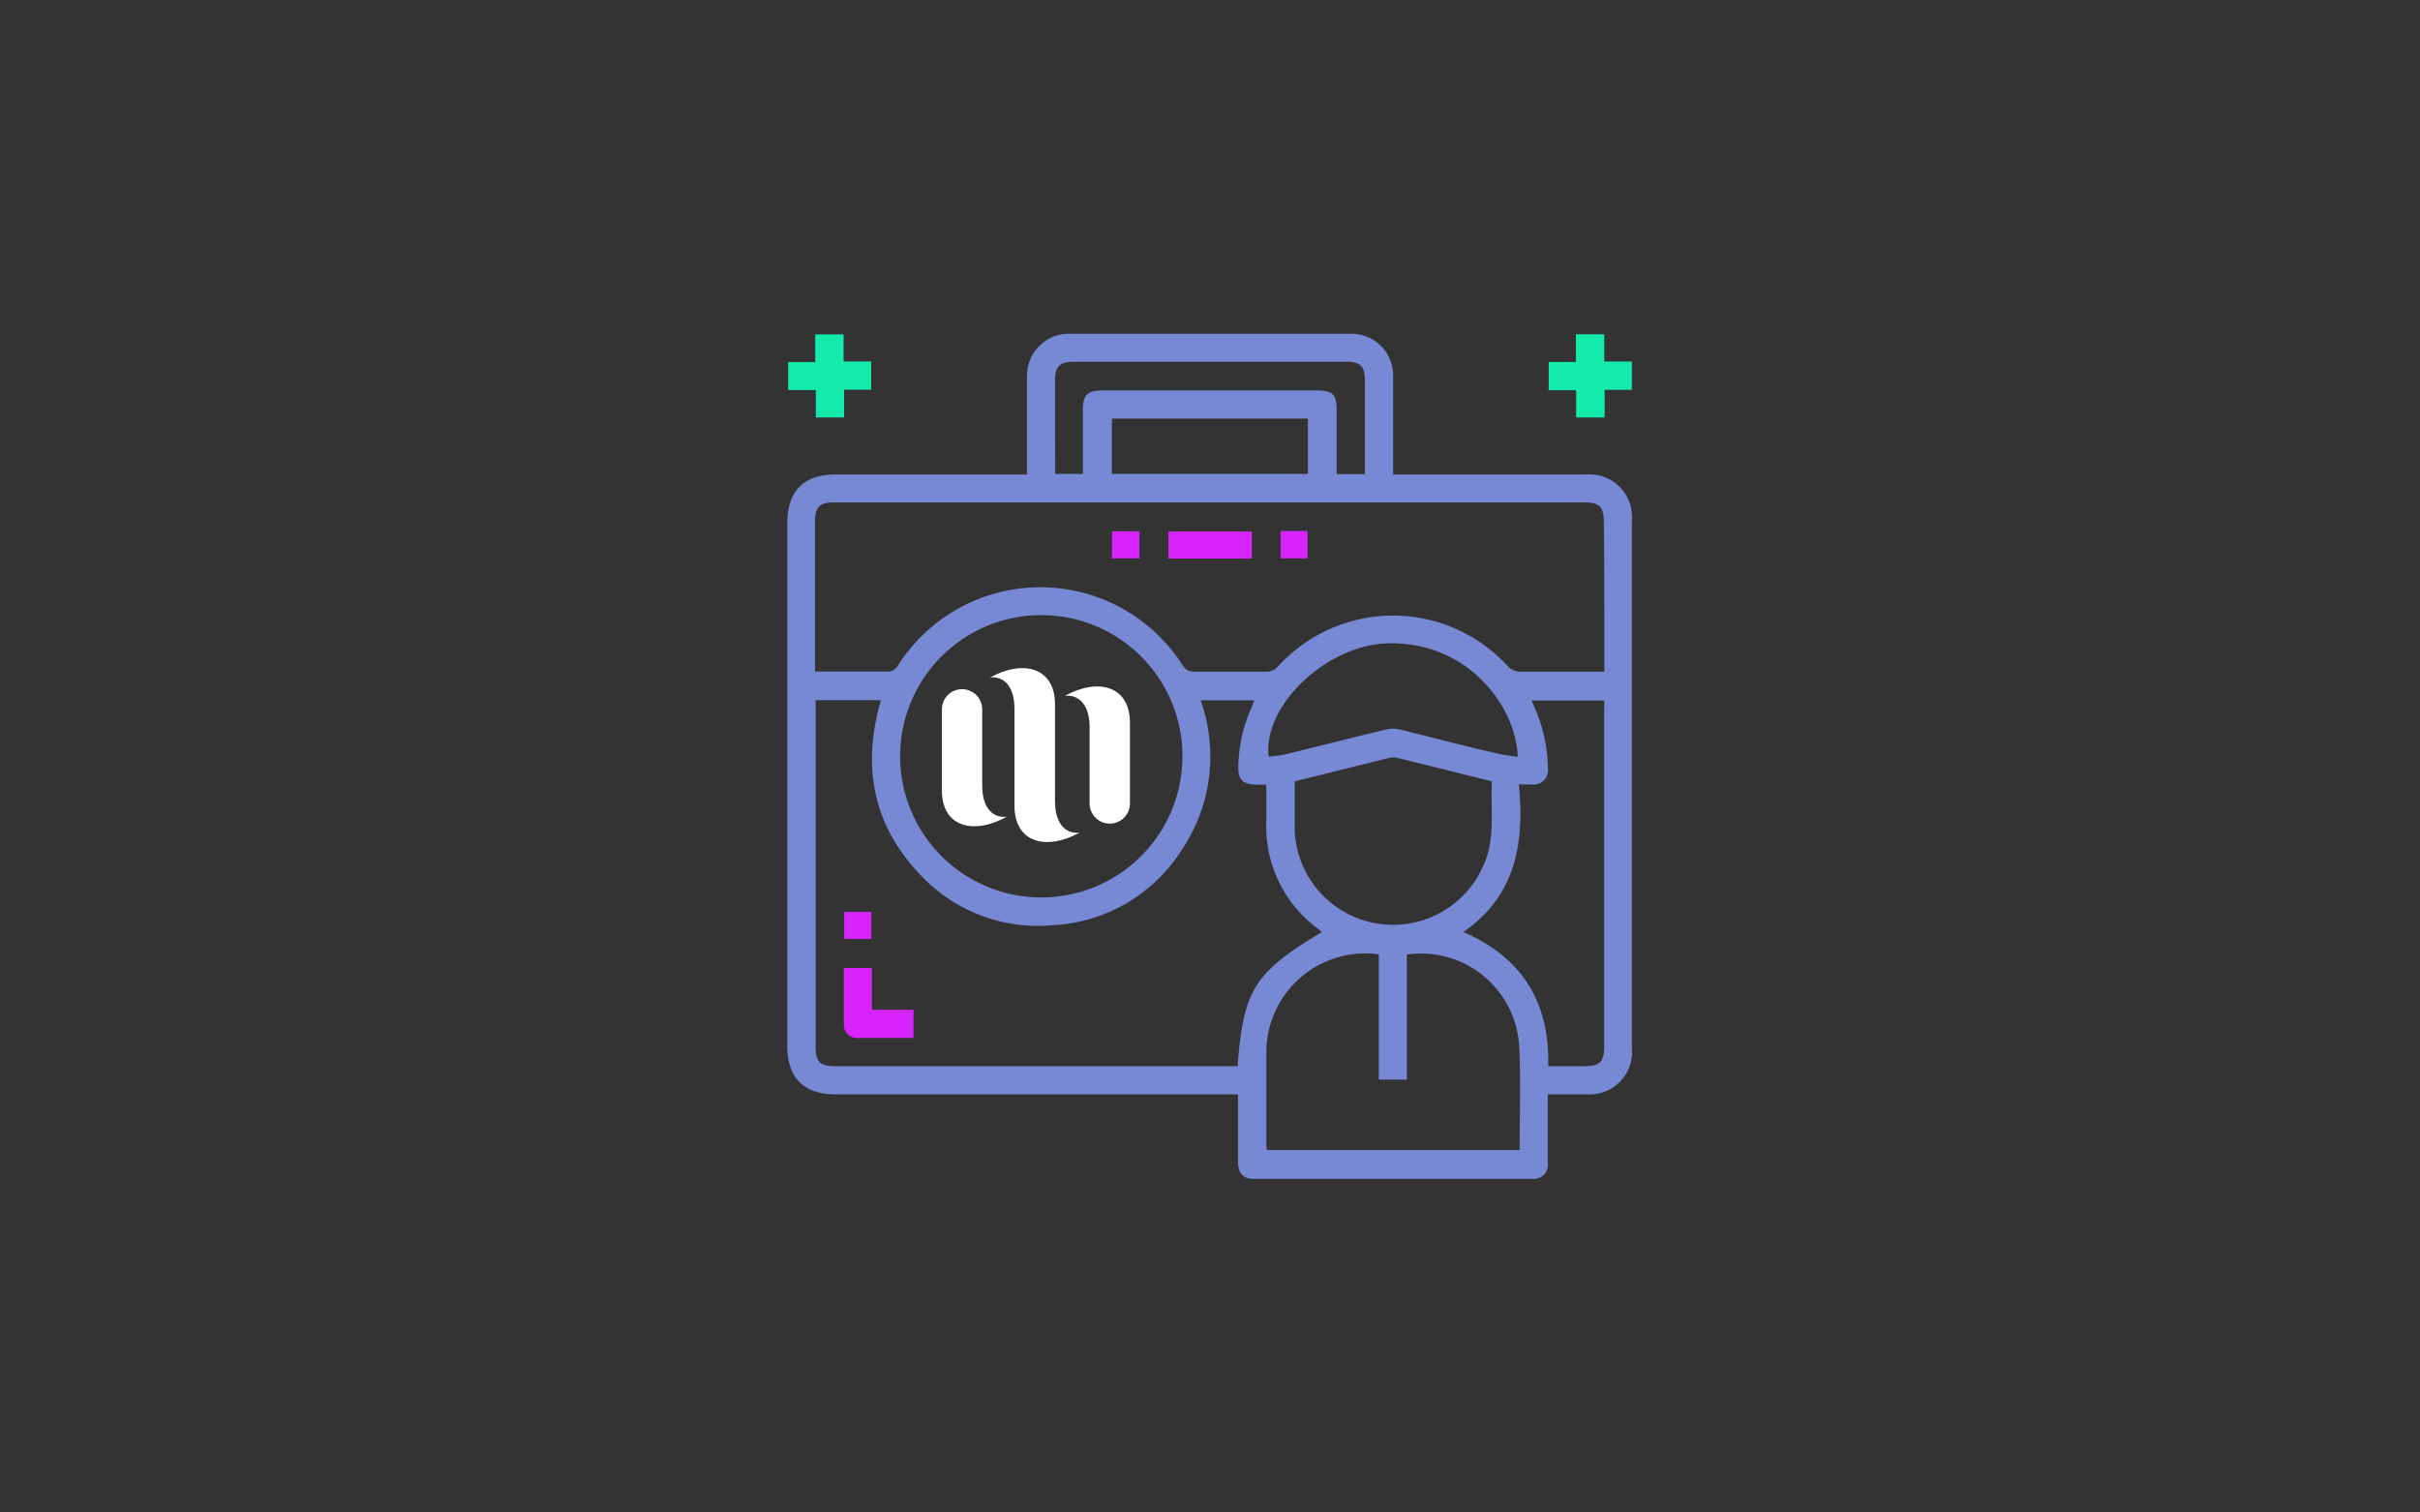 <svg id="Capa_1" data-name="Capa 1" xmlns="http://www.w3.org/2000/svg" viewBox="0 0 240 150"><rect x="0" y="0" width="240" height="150" fill="#333333" stroke="none"/><defs><style>.cls-1{fill:#fff;}.cls-2{fill:#7789d5;}.cls-3{fill:#13ebaa;}.cls-4{fill:#d724fc;}</style></defs><path class="cls-1" d="M100.61,70.32v9.6c0,3.64,3.13,4.48,6.45,2.66-1.4.14-2.43-.89-2.43-3.13V69.86c0-3.65-3.13-4.49-6.44-2.67C99.59,67.05,100.61,68.08,100.61,70.32Z"/><path class="cls-1" d="M99.84,81c-1.41.14-2.43-.89-2.43-3.13V70.35a2,2,0,0,0-4,0v8C93.39,82,96.52,82.84,99.84,81Z"/><path class="cls-1" d="M108.06,72.14v7.54a2,2,0,1,0,4,0v-8c0-3.65-3.12-4.49-6.44-2.67C107,68.87,108.06,69.9,108.06,72.14Z"/><path class="cls-2" d="M157.32,47.06H138.16V46c0-2.91,0-5.82,0-8.73A4.12,4.12,0,0,0,134,33.1q-14,0-28,0a4.14,4.14,0,0,0-4.09,3.49,7.08,7.08,0,0,0-.06,1.22v9.25h-19c-3.14,0-4.77,1.64-4.77,4.8v51.87c0,3.16,1.64,4.8,4.77,4.8h39.93c0,2.31,0,4.52,0,6.72,0,1.11.5,1.66,1.56,1.66q13.8,0,27.59,0a1.4,1.4,0,0,0,1.57-1.56c0-2,0-4,0-5.94,0-.28,0-.56,0-.88,1.33,0,2.58,0,3.83,0a4.2,4.2,0,0,0,4.51-4.53V51.6A4.21,4.21,0,0,0,157.32,47.06Zm-52.68-9.44c0-1.25.49-1.74,1.75-1.74h27.23c1.25,0,1.74.49,1.74,1.74,0,3.11,0,6.22,0,9.4h-2.8v-6.3c0-1.66-.39-2-2.06-2H109.39c-1.55,0-2,.41-2,2V47h-2.74c0-.17,0-.36,0-.56Q104.63,42,104.64,37.62Zm25.07,3.89V47H110.27V41.51Zm-7,64.23H82.89c-1.6,0-2-.41-2-2V69.44h6.48c-1.94,6.62-.78,12.54,4.07,17.49a15.92,15.92,0,0,0,12.91,4.83,16.11,16.11,0,0,0,12.86-7.49,16.58,16.58,0,0,0,1.86-14.82h5.32c-.1.26-.17.49-.27.71a15.2,15.2,0,0,0-1.31,5.66c-.06,1.52.39,2,1.94,2h.84c0,1.24,0,2.4,0,3.55a12.58,12.58,0,0,0,5.27,10.85,1.07,1.07,0,0,1,.19.18s0,.05,0,.07C124.39,96.46,123.31,98.18,122.74,105.74ZM89.27,74.85A14,14,0,1,1,103,89,14,14,0,0,1,89.27,74.85Zm58,10.6A9.76,9.76,0,0,1,128.4,82.3c0-1.57,0-3.14,0-4.81l9.43-2.34a1.56,1.56,0,0,1,.68,0c3.13.76,6.25,1.54,9.45,2.34C147.81,80.17,148.29,82.85,147.29,85.45Zm-8.51-13.11a2.77,2.77,0,0,0-1.28,0c-3.38.82-6.76,1.68-10.14,2.5a13,13,0,0,1-1.53.19c-.56-5.07,5.7-11,11.7-11.22,8.12-.3,12.91,6.42,13,11.25-.7-.11-1.38-.16-2-.33C145.25,74,142,73.12,138.78,72.34Zm11.93,41.72H125.65a2.28,2.28,0,0,1-.06-.39c0-3.2,0-6.4,0-9.6a9.81,9.81,0,0,1,11.15-9.42v12.42h2.78V94.67a9.75,9.75,0,0,1,11.14,9C150.83,107.12,150.71,110.56,150.71,114.06Zm8.4-43.66v33.34c0,1.59-.41,2-2,2h-3.55c.16-6.29-2.53-10.75-8.41-13.31,5.23-3.61,6.06-8.85,5.5-14.63h1.29a1.43,1.43,0,0,0,1.59-1.63,15.29,15.29,0,0,0-1.29-5.92l-.32-.78h7.2Zm0-3.78h-1.22c-2.39,0-4.77,0-7.16,0a1.79,1.79,0,0,1-1.16-.53,15.41,15.41,0,0,0-22.85.06,1.64,1.64,0,0,1-1,.47c-2.45,0-4.89,0-7.34,0a1.38,1.38,0,0,1-1-.52,16.73,16.73,0,0,0-28.37,0,1.2,1.2,0,0,1-.79.5c-2.42,0-4.83,0-7.37,0v-.78c0-4.72,0-9.43,0-14.14,0-1.38.46-1.85,1.82-1.85h74.54c1.39,0,1.86.46,1.86,1.81C159.12,56.6,159.11,61.55,159.11,66.62Z"/><path class="cls-3" d="M80.91,41.4h2.8V38.65H86.4v-2.8H83.66V33.16H80.85v2.75H78.16v2.77h2.75Z"/><path class="cls-3" d="M156.31,41.4h2.83V38.66h2.7V35.85H159.1v-2.7h-2.81V35.9h-2.7v2.8h2.72Z"/><path class="cls-4" d="M115.88,55.4h8.27V52.71h-8.27Z"/><path class="cls-4" d="M110.27,55.38H113V52.69h-2.71Z"/><path class="cls-4" d="M127,55.38h2.67V52.66H127Z"/><path class="cls-4" d="M86.47,100.15V96H83.69c0,1.92,0,3.8,0,5.68a1.29,1.29,0,0,0,1.4,1.26c.9,0,1.8,0,2.7,0h2.81v-2.8H86.47Z"/><path class="cls-4" d="M86.42,90.44h-2.7v2.68h2.7Z"/></svg>